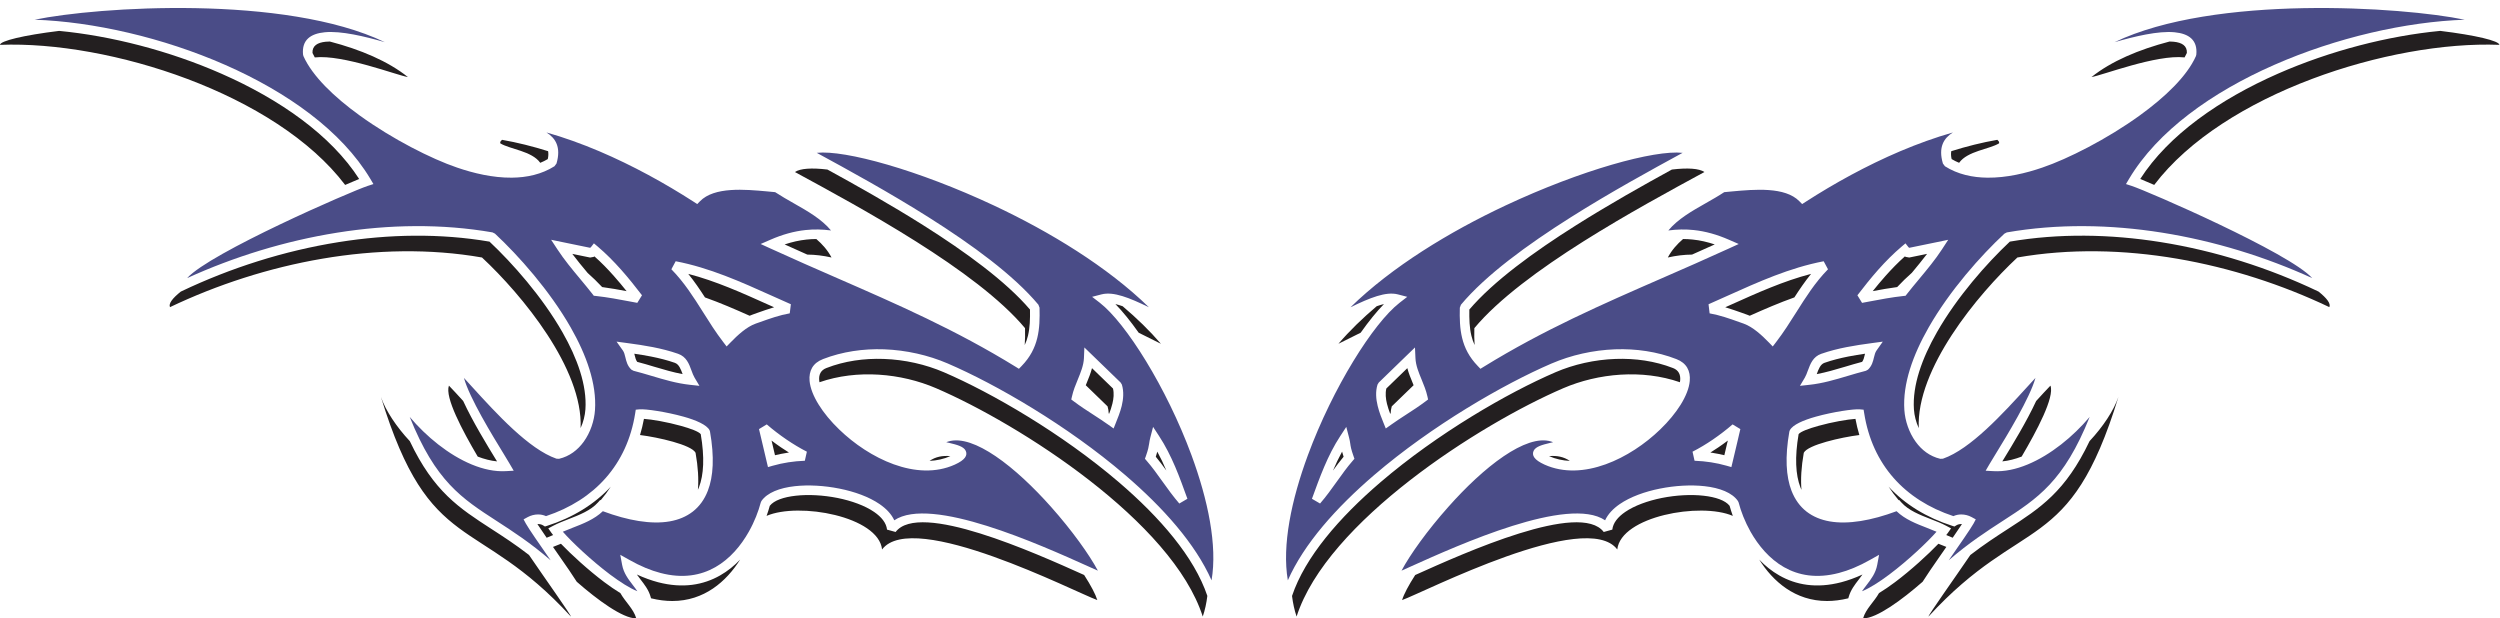 <?xml version="1.0" encoding="UTF-8" standalone="no"?>
<svg
   xmlns:dc="http://purl.org/dc/elements/1.1/"
   xmlns:cc="http://creativecommons.org/ns#"
   xmlns:rdf="http://www.w3.org/1999/02/22-rdf-syntax-ns#"
   xmlns:svg="http://www.w3.org/2000/svg"
   xmlns="http://www.w3.org/2000/svg"
   viewBox="0 0 695.48 172.027"
   height="172.027"
   width="695.48"
   xml:space="preserve"
   id="svg2"
   version="1.1"><defs
     id="defs6" /><g
     transform="matrix(1.333,0,0,-1.333,0,172.027)"
     id="g10"><g
       transform="scale(0.1)"
       id="g12"><path
         id="path14"
         style="fill:#231f20;fill-opacity:1;fill-rule:nonzero;stroke:none"
         d="m 1203.68,76.406 c -9.14,14.551 -21.2,31.887 -33.5,49.524 -5.4,7.761 -10.84,15.593 -16.11,23.183 5.37,2.254 10.95,4.434 16.61,6.629 21.93,-22.793 56.66,-54.695 90.49,-80.125 11.36,-8.508 22.7,-16.32 33.56,-22.902 10.15,-18.25 27.39,-32.715 33.13,-52.695 -0.18,-0.008 -0.36,-0.008 -0.53,-0.008 -27.9,0 -80.6,38.621 -123.65,76.395 m 749.86,403.938 c -73.13,31.414 -164.65,39.773 -243.34,12.449 -0.25,1.465 -0.44,2.891 -0.56,4.297 -0.99,11.789 3.42,20.969 15.03,25.371 37.62,14.68 78.84,20.441 119.79,18.996 43.92,-1.535 87.3,-11.426 125.46,-27.812 99.63,-42.844 246.24,-127.707 365.04,-229.407 86.17,-73.836 157.39,-156.23 184.71,-237.293 -1.86,-15.293 -4.98,-29.75 -9.57,-43.145 C 2446.83,201.523 2128.32,405.195 1953.54,480.344 M 794.973,462.082 c 10.047,-28.711 32,-61.887 60.285,-92.219 50.097,-105.429 102.93,-139.617 170.202,-183.183 24.1,-15.575 50.09,-32.391 78.54,-54.364 C 1135.1,86.562 1192.96,5.332 1191.42,3.801 993.871,219.172 897.301,128.711 794.973,462.082 m 563.717,-420.168 -0.95,3.281 c -3.96,14.043 -12.42,24.934 -20.88,35.91 -2.61,3.516 -5.31,6.934 -7.74,10.438 15.39,-7.109 30.15,-12.324 44.19,-16.102 52.11,-13.594 94.95,-5.5 129.42,14.129 15.82,8.965 29.77,20.352 41.96,33.137 -28.88,-45.781 -75.1,-86.457 -141.62,-86.445 -13.91,0 -28.69,1.777 -44.38,5.652 M 1840.86,143.84 c -7.68,69.023 -173.56,99.168 -241.05,70.066 2.63,7.246 4.87,14.309 6.69,21.008 8.82,11.348 29.07,18.27 54.36,21.063 26.28,2.968 57.42,1.171 87.03,-4.676 29.34,-5.949 56.97,-15.84 76.5,-29.258 15.21,-10.441 25.29,-22.852 26.82,-36.809 l 17.91,-4.949 c 49.11,65 289.79,-43.117 393.44,-89.746 14.08,-21.828 23.76,-40.219 27.49,-52.363 C 2244.78,54.289 1905.39,229.25 1840.86,143.84 m -719.37,53.008 h 1.44 c 3.78,0 7.38,-0.813 10.35,-2.696 l 3.96,-2.433 4.32,1.347 c 53.81,17.219 98.79,44.825 133.09,81.77 -6.37,-9.914 -13.38,-19.316 -20.99,-28.203 l -1.13,0.437 -4.59,-5.136 c -15.12,-16.825 -38.61,-25.918 -60.75,-34.559 -11.52,-4.504 -22.77,-8.82 -32.94,-14.219 l -9.99,-5.312 6.48,-9.27 c 0.97,-1.367 2.17,-2.929 3.58,-4.668 -4.42,-1.961 -8.91,-3.836 -13.48,-5.644 -7.77,11.301 -14.54,21.269 -19.35,28.586 m 330.12,148.769 c -8.43,16.629 -78.32,32.363 -115.91,37.02 3.28,10.871 6.02,22.109 8.18,33.722 16.38,-1.086 49.05,-6.664 77.13,-14.582 20.16,-5.586 37.17,-11.882 41.4,-17.285 8.28,-48.504 6.3,-84.863 -3.69,-110.879 -0.7,-1.804 -1.45,-3.554 -2.23,-5.261 1.85,21.746 0.4,47.39 -4.88,77.265 m 960.48,-8.281 c 1.35,4.227 2.34,7.656 3.15,10.625 7.02,-12.871 13.23,-26.016 18.9,-39.426 -7.11,9.903 -14.4,19.621 -22.05,28.801 m -1415.078,0.281 c -31.891,54.133 -69.078,123.977 -60.114,148.125 8.954,-9.265 18.954,-20.164 29.727,-31.992 20.023,-43.379 50.055,-92.402 68.195,-122.078 0.9,-1.359 1.71,-2.707 2.52,-4.055 -13.16,1.309 -26.73,4.785 -40.328,10 m 986.358,0.93 c -13.92,-6.074 -28.53,-9.211 -43.49,-9.914 12.64,8.652 27.38,11.543 43.49,9.914 m -371.65,26.148 c -0.54,2.16 -0.99,4.321 -1.53,6.391 6.48,-4.953 13.05,-9.719 19.71,-14.219 5.49,-3.781 11.07,-7.285 16.65,-10.801 -1.44,-0.175 -2.88,-0.449 -4.32,-0.625 -8.46,-1.359 -16.74,-2.98 -24.84,-4.953 -2.16,9.446 -3.96,16.914 -5.67,24.207 m -605.79,388.442 c -216.719,37.89 -454.68,-9.992 -651.149,-103.59 -3.457,7.387 5.407,18.707 22.504,32.398 l 2.067,0.989 c 101.07,48.152 213.207,84.152 327.597,102.332 105.121,16.742 212.223,18.539 314.641,0.988 47.88,-45 109.89,-114.836 152.28,-189.172 30.87,-54.18 51.39,-110.617 47.88,-160.93 -0.91,-12.82 -4.29,-26.484 -10.04,-39.031 5.49,123.555 -122.37,278.305 -205.78,356.016 m 1307.9,-325.324 c -0.17,4.953 -0.9,9.855 -2.36,14.64 l -45.51,44.117 c 0.62,1.508 1.24,3 1.86,4.485 4.23,10.265 8.37,20.429 11.16,31.14 l 43.83,-42.476 c 2.43,-10.176 1.35,-21.153 -1.26,-31.594 -1.71,-7.195 -4.23,-14.395 -6.75,-20.965 -0.32,0.215 -0.65,0.43 -0.97,0.653 m -948.44,97.355 c -11.7,3.504 -23.49,7.109 -35.55,10.164 -2.79,3.781 -4.14,9.004 -5.4,14.316 -0.18,0.899 -0.36,1.797 -0.63,2.696 11.52,-1.707 23.13,-3.594 34.74,-5.848 17.1,-3.418 33.93,-7.558 50.04,-13.234 h -0.09 c 8.55,-2.969 12.24,-13.133 16.02,-23.211 l 0.09,-0.274 c -19.89,3.692 -39.51,9.539 -59.22,15.391 m 773.82,80.547 c -101.16,121.14 -344.61,252.094 -480.24,325.801 11.19,7.578 35.01,9.082 67.88,5.175 59.97,-32.851 131.31,-72.886 200.14,-116.324 88.29,-55.707 172.44,-117.09 222.57,-175.859 0.36,-19.801 -0.18,-37.985 -4.23,-54.813 -1.64,-6.558 -3.83,-12.976 -6.74,-19.254 0.87,11.278 0.87,23.004 0.62,35.274 m 237.22,-9.57 c -16.95,23.972 -33.44,44.308 -48.58,59.793 4.71,-1.09 9.75,-2.614 15.08,-4.489 29.56,-24.972 56.51,-51.164 79.87,-78.402 -16.32,8.039 -31.83,15.949 -46.37,23.098 m -905.16,73.703 c -10.75,16.695 -21.93,33.191 -34.87,49.09 57.51,-14.942 112.05,-39.512 167.4,-64.442 3.96,-1.711 7.83,-3.508 11.79,-5.219 -12.15,-3.601 -23.94,-7.832 -35.82,-11.972 -4.5,-1.621 -8.64,-3.055 -9.45,-3.418 -1.97,-0.692 -3.92,-1.485 -5.85,-2.332 -30.9,13.8 -61.73,27.113 -93.2,38.293 m -214.55,21.57 c -9.74,10.352 -19.82,20.234 -30.33,29.504 -0.05,0.058 -0.09,0.117 -0.14,0.172 -10.98,13.14 -21.87,26.285 -31.86,39.601 l 37.17,-7.648 7.38,1.348 1.62,1.078 c 14.31,-12.598 27.81,-26.457 40.68,-41.039 9.09,-10.258 17.91,-20.786 26.46,-31.5 -16.82,3.175 -33.71,6.207 -50.98,8.484 m 428.15,67.777 c -15.74,6.977 -31.51,14.032 -47.32,21.211 15.39,5.133 30.51,8.641 45.81,10.168 6.72,0.727 13.46,1.098 20.29,1.117 12.72,-10.914 23.73,-23.39 31.73,-38.554 -17.57,3.945 -34.25,5.941 -50.51,6.058 M 0,1196.93 c 0.23,8.18 48.699,20 123.383,29.12 107.945,-10.31 229.121,-41.09 338.765,-89.34 C 583.559,1083.34 690.57,1008.73 749.52,917.027 742.074,914.02 732.133,909.789 720.305,904.578 575.691,1095.26 228.316,1205.8 0,1196.93 M 1044.09,991.367 c -1.08,3.418 1.62,5.219 3.6,7.379 31.9,-5.586 64.09,-13.656 96.19,-23.742 0.87,-4.809 0.73,-10.258 -0.7,-16.488 -5.06,-2.993 -10.3,-5.575 -15.68,-7.789 -17.42,24.675 -63.29,28.304 -83.41,40.64 M 656.934,1170.7 c -1.758,3.11 -3.36,6.22 -4.793,9.3 -0.719,15.13 10.531,21.7 27.449,23.41 2.777,0.26 5.687,0.41 8.715,0.45 64.648,-16.94 121.386,-41 163.004,-74.16 -21.68,3.21 -135.571,47.56 -194.375,41" /><path
         id="path16"
         style="fill:#4a4c87;fill-opacity:1;fill-rule:nonzero;stroke:none"
         d="m 1273.14,91.543 c -39.6,29.797 -80.19,68.312 -98.55,89.289 6.3,2.695 12.96,5.301 19.8,8.008 22.32,8.64 45.9,17.723 63.72,34.824 52.38,-19.523 100.89,-27.988 139.5,-21.242 18.45,3.242 34.65,9.902 48.24,20.43 13.59,10.625 24.3,25.019 31.41,43.566 11.52,29.695 13.86,70.293 4.5,123.387 l -0.9,2.793 c -5.76,11.34 -28.35,21.152 -54.45,28.437 h -0.09 c -35.37,9.903 -79.11,16.379 -91.8,15.215 l -7.74,-0.723 -1.17,-7.656 c -8.46,-53.367 -29.61,-98.633 -61.38,-134.726 -31.59,-35.907 -73.8,-62.825 -124.74,-79.735 -5.22,2.332 -10.89,3.504 -16.56,3.504 -7.38,0 -14.94,-1.98 -21.51,-5.488 l -8.73,-4.766 4.77,-8.828 c 5.49,-10.078 28.44,-43.191 51.66,-76.582 -42.21,36.535 -79.29,60.48 -112.77,82.168 -72.448,46.887 -127.534,82.527 -181.26,216.992 17.277,-20.527 37.707,-40.41 59.578,-57.508 44.281,-34.562 95.222,-58.32 141.122,-55.625 l 16.29,0.899 -8.19,14.043 c -2.7,4.676 -6.84,11.523 -11.97,19.89 -24.57,40.051 -71.998,117.539 -83.701,159.746 5.219,-5.761 10.801,-11.875 16.562,-18.183 51.569,-56.602 118.979,-130.496 176.489,-150.391 l 5.49,-0.261 c 21.87,5.125 38.97,18.445 51.39,35.546 14.13,19.532 22.05,43.926 23.58,66.153 v 0.086 c 3.78,54.543 -17.82,114.746 -50.58,172.168 -44.19,77.402 -108.9,150.035 -158.13,195.933 l -5.13,2.614 C 922.5,823.875 812.07,822.258 703.801,804.977 594.723,787.609 487.891,754.488 390.508,710.117 438.391,763.125 733.32,891.375 767.434,902.535 l 11.879,3.871 -6.391,10.801 C 713.16,1017.29 599.398,1098.2 470.25,1154.98 c -129.961,57.15 -275.852,90.27 -397.981,94.41 131.129,27.09 522.539,52.84 730.89,-46.89 -41.578,11.98 -91.347,24.03 -125.461,20.7 -29.34,-2.87 -48.242,-15.92 -45.265,-46.61 l 0.808,-3.15 c 18.629,-41.76 64.078,-85.41 117.446,-123.93 68.128,-49.24 149.582,-90.545 203.222,-108.725 34.02,-11.699 74.52,-21.422 114.12,-21.058 31.5,0.269 62.37,6.929 89.1,23.847 l 4.23,5.672 c 9.99,34.109 -1.89,52.924 -20.97,64.894 36.99,-10.53 73.89,-23.859 110.16,-39.242 70.02,-29.789 137.61,-67.05 197.73,-105.839 l 6.84,-4.414 5.67,5.851 c 29.97,30.692 93.96,24.746 139.86,20.609 6.75,-0.632 13.14,-1.261 17.01,-1.617 12.33,-8.101 25.65,-15.66 39.06,-23.312 28.71,-16.289 57.78,-32.852 77.58,-56.61 -18.18,2.43 -35.73,2.7 -52.92,0.899 -24.57,-2.61 -48.6,-9.36 -73.53,-20.25 l -20.43,-8.91 20.25,-9.27 c 47.61,-21.781 93.51,-41.847 138.87,-61.648 126.27,-55.078 248.04,-108.266 373.05,-185.309 l 6.84,-4.226 5.58,5.75 c 18,18.546 27.63,37.804 32.67,58.418 4.95,20.156 5.31,40.949 4.77,63.355 l -2.34,6.211 c -51.3,61.469 -138.24,125.102 -229.5,182.699 -81.81,51.66 -167.22,98.461 -233.1,134.281 59.22,6.301 211.59,-35.73 369.9,-109.98 117.09,-54.988 236.61,-127.801 323.28,-212.309 -40.5,19.707 -73.8,33.301 -98.82,26.911 l -19.71,-5.133 16.11,-12.418 C 2349.81,616.25 2434.5,481.699 2486.61,340.578 2520.9,247.52 2540.97,152.121 2528.46,79.394 2494.8,155.539 2427.48,231.23 2347.92,299.355 2227.5,402.5 2078.82,488.535 1977.75,532.004 c -40.41,17.371 -86.31,27.812 -132.57,29.519 -43.38,1.536 -87.3,-4.765 -127.71,-20.429 h 0.09 c -21.42,-8.184 -29.79,-24.656 -27.99,-45.625 1.35,-14.852 8.1,-31.953 19.17,-49.688 10.53,-17 25.2,-34.734 42.66,-51.562 62.28,-60.215 161.19,-109.356 241.2,-73.348 21.87,9.891 27.09,19.434 22.86,28.711 -4.14,9.18 -18.63,12.773 -33.12,16.289 -2.61,0.625 -5.13,1.258 -7.56,1.797 1.35,0.625 2.7,1.082 4.14,1.434 26.55,8.195 61.74,-5.489 98.91,-30.684 38.88,-26.375 79.47,-65.066 115.29,-105.301 43.92,-49.316 80.55,-100.441 98.1,-133.566 -5.85,2.617 -12.42,5.586 -19.71,8.828 -100.89,45.449 -328.77,148.047 -405.18,96.301 -5.94,12.957 -16.65,24.207 -30.69,33.836 -21.87,15.031 -52.11,26.007 -83.88,32.316 -31.41,6.297 -64.71,8.184 -93.06,5.039 -31.68,-3.516 -57.69,-13.594 -69.66,-30.969 l -1.35,-3.054 c -4.86,-18.45 -13.05,-39.961 -25.02,-61.114 -16.2,-28.711 -39.24,-56.515 -69.84,-73.886 -30.15,-17.188 -68.13,-24.297 -114.48,-12.063 -20.07,5.227 -41.85,14.133 -65.25,27.453 l -18.63,10.438 3.87,-20.965 c 3.24,-17.461 13.05,-30.156 22.77,-42.754 3.15,-4.141 6.3,-8.195 9.09,-12.336 -15.93,6.309 -36.18,19.355 -57.06,34.922 m 1127.61,286.289 c -1.44,-5.664 -1.98,-9.266 -2.52,-13.047 -0.9,-5.847 -1.8,-11.875 -6.84,-26.191 l -1.98,-5.489 3.78,-4.414 c 11.43,-13.046 21.96,-27.898 32.67,-42.832 11.16,-15.574 22.5,-31.414 35.28,-46.171 l 16.92,9.902 c -8.1,22.316 -16.11,44.726 -25.47,66.691 -9.54,22.227 -20.34,43.914 -33.84,64.52 l -12.33,18.82 -5.67,-21.789 M 1584,395.031 c 3.51,-14.855 5.85,-24.843 8.28,-35.011 3.06,-13.145 6.12,-25.829 8.01,-34.11 l 2.43,-10.176 10.08,2.879 c 10.71,3.067 21.51,5.403 32.49,7.11 10.89,1.711 22.41,2.793 34.38,3.242 l 4.23,18.898 c -14.58,7.469 -28.8,16.024 -42.66,25.477 -14.13,9.629 -27.81,20.07 -41.04,31.496 l -16.2,-9.805 m 678.15,148.133 c -0.72,-15.203 -6.75,-29.785 -12.78,-44.551 -4.77,-11.425 -9.45,-22.949 -12.24,-35.547 l -1.44,-6.211 5.13,-3.867 c 13.23,-9.988 27.09,-18.992 41.04,-27.988 10.71,-6.934 21.33,-13.867 31.86,-21.336 l 10.35,-7.375 4.68,11.789 c 3.78,9.453 8.82,21.512 12.24,35.281 3.42,14.309 4.77,29.786 0.36,44.454 l -2.61,4.328 -59.67,57.773 -16.02,15.488 -0.9,-22.238 m -802.44,-57.871 -10.17,17.102 c -2.43,4.05 -4.41,9.277 -6.3,14.492 -5.31,14.578 -10.71,29.16 -28.08,35.281 -17.28,6.027 -35.01,10.441 -52.74,13.945 -17.46,3.418 -35.28,6.035 -52.92,8.371 l -22.77,3.067 13.32,-18.723 c 2.61,-3.691 3.78,-8.816 5.04,-13.867 2.16,-8.992 4.32,-17.996 12.51,-25.82 l 4.5,-2.43 c 12.6,-3.156 25.11,-6.934 37.62,-10.625 26.19,-7.832 52.29,-15.656 80.1,-18.633 l 19.89,-2.16 v 0 m -58.59,243.273 c 27,-27.539 46.44,-58.32 66.06,-89.367 13.23,-21.062 26.55,-42.215 42.21,-62.547 l 7.02,-9.191 8.1,8.281 c 7.2,7.473 15.66,15.664 24.75,22.949 8.73,6.934 18.09,12.969 27.72,16.387 h -0.09 c 5.58,1.973 7.83,2.785 9.54,3.332 20.34,7.285 40.41,14.395 61.74,18.172 l 2.34,18.996 c -13.32,5.848 -25.92,11.516 -38.52,17.188 -65.97,29.699 -130.77,58.859 -201.87,72.543 l -9,-16.743 m -237.78,41.489 c 14.13,-21.598 30.78,-41.672 47.52,-61.739 9.27,-11.156 18.45,-22.23 25.83,-31.679 l 2.52,-3.332 4.23,-0.45 c 24.48,-2.609 48.42,-7.199 72.27,-11.699 3.69,-0.722 6.39,-1.172 14.31,-2.699 l 9.81,15.84 c -14.04,18.266 -28.44,36.359 -43.65,53.457 -15.3,17.191 -31.41,33.48 -48.78,48.242 l -7.92,6.66 -6.39,-8.187 -1.26,-0.813 h 0.09 l -0.45,-0.273 -57.78,11.883 -23.49,4.859 13.14,-20.07" /><path
         id="path18"
         style="fill:#231f20;fill-opacity:1;fill-rule:nonzero;stroke:none"
         d="m 3888.18,0.02 c 5.75,20 23.07,34.473 33.23,52.754 10.82,6.562 22.14,14.367 33.47,22.844 33.83,25.43 68.57,57.352 90.5,80.137 5.67,-2.188 11.24,-4.356 16.6,-6.613 -5.26,-7.598 -10.71,-15.438 -16.12,-23.211 -12.23,-17.617 -24.26,-34.953 -33.42,-49.492 -43.1,-37.785 -95.82,-76.426 -123.73,-76.426 -0.17,0 -0.35,0 -0.53,0.008 M 4112.04,132.266 c 28.47,21.992 54.46,38.828 78.53,54.414 67.29,43.566 120.11,77.746 170.25,183.195 28.31,30.332 50.2,63.496 60.25,92.207 C 4318.83,128.711 4222.26,219.172 4024.71,3.801 4023.1,5.332 4080.96,86.504 4112.04,132.266 M 2696.41,46.797 c 27.2,81.105 98.55,163.555 184.76,237.441 118.71,101.7 265.41,186.563 365.04,229.407 h -0.08 c 38.15,16.386 81.62,26.277 125.45,27.812 40.95,1.445 82.17,-4.316 119.79,-18.996 h 0.09 c 11.52,-4.402 16.02,-13.582 15.04,-25.371 -0.14,-1.395 -0.34,-2.832 -0.59,-4.285 -78.7,27.312 -170.3,18.953 -243.41,-12.461 -174.77,-75.149 -493.29,-278.821 -556.56,-476.543 -4.51,13.359 -7.65,27.762 -9.53,42.996 m 975.02,75.851 c 12.18,-12.753 26.14,-24.121 41.97,-33.078 34.38,-19.629 77.21,-27.723 129.33,-14.129 14.13,3.777 28.8,8.992 44.2,16.102 -2.44,-3.504 -5.05,-6.922 -7.75,-10.438 -8.46,-10.977 -16.82,-21.867 -20.88,-35.91 l -0.96,-3.309 c -15.66,-3.859 -30.44,-5.625 -44.31,-5.625 -66.53,-0.012 -112.75,40.625 -141.6,86.386 M 2953.48,90.5 c 103.52,46.609 344.32,154.805 393.45,89.785 l 17.91,4.949 c 1.52,13.957 11.6,26.368 26.81,36.809 19.62,13.418 47.16,23.309 76.5,29.258 29.62,5.847 60.74,7.644 87.03,4.676 25.29,-2.793 45.54,-9.715 54.45,-21.063 1.83,-6.711 4.05,-13.781 6.68,-21.047 -67.43,29.16 -233.44,-0.984 -241.13,-70.027 -64.53,85.41 -403.83,-89.551 -449.09,-105.664 3.64,12.137 13.36,30.516 27.39,52.324 m 1108.26,83.426 c 1.4,1.73 2.6,3.293 3.56,4.648 l 6.48,9.27 -9.99,5.312 c -10.08,5.399 -21.33,9.715 -32.94,14.219 -22.14,8.641 -45.63,17.734 -60.75,34.559 l -4.59,5.136 -1.08,-0.418 c -7.64,8.907 -14.66,18.34 -21.05,28.282 34.23,-37.004 79.25,-64.629 133.1,-81.868 l 4.41,-1.347 3.88,2.433 c 2.96,1.883 6.66,2.696 10.34,2.696 h 1.44 c -4.82,-7.317 -11.58,-17.285 -19.35,-28.575 -4.56,1.805 -9.05,3.692 -13.46,5.653 m -304.42,99.687 c -9.98,26.016 -11.97,62.375 -3.69,110.879 4.23,5.403 21.25,11.699 41.49,17.285 h -0.09 c 28.08,7.918 60.84,13.496 77.22,14.582 2.14,-11.613 4.86,-22.851 8.13,-33.722 -37.67,-4.668 -107.52,-20.391 -115.95,-37.02 -5.28,-29.922 -6.7,-55.605 -4.84,-77.375 -0.79,1.738 -1.55,3.528 -2.27,5.371 m -956.43,74.348 c 0.72,-2.969 1.8,-6.398 3.15,-10.625 -7.74,-9.18 -14.94,-18.898 -22.14,-28.801 5.76,13.41 11.97,26.555 18.99,39.426 m 1380.33,-16.289 c 18.13,29.648 48.1,78.601 68.16,121.953 10.83,11.875 20.87,22.82 29.85,32.117 8.88,-24.14 -28.3,-93.965 -60.11,-148.086 -13.64,-5.234 -27.23,-8.73 -40.42,-10.039 0.81,1.348 1.71,2.696 2.52,4.055 m -948.47,6.883 c 16.12,1.621 30.81,-1.278 43.48,-9.922 -14.95,0.703 -29.57,3.847 -43.48,9.922 m 341.06,6.886 c -1.43,0.176 -2.88,0.45 -4.32,0.625 5.67,3.516 11.16,7.02 16.65,10.801 6.66,4.5 13.22,9.266 19.8,14.219 -0.54,-2.07 -1.08,-4.231 -1.62,-6.391 -1.71,-7.293 -3.42,-14.761 -5.67,-24.207 -8.01,1.973 -16.29,3.594 -24.84,4.953 m 420.48,90.711 c -3.42,50.313 17.01,106.75 47.97,160.93 42.39,74.336 104.31,144.172 152.19,189.172 102.41,17.551 209.61,15.754 314.73,-0.988 114.39,-18.18 226.45,-54.18 327.51,-102.332 l 2.13,-1.008 c 17.07,-13.684 25.9,-24.996 22.44,-32.379 -196.38,93.598 -434.33,141.48 -651.06,103.59 -83.44,-77.742 -211.46,-232.59 -205.79,-356.153 -5.82,12.586 -9.2,26.297 -10.12,39.168 m -1099.8,11.973 c -2.52,10.441 -3.69,21.418 -1.26,31.594 l 43.83,42.476 c 2.8,-10.711 7.02,-20.875 11.25,-31.14 0.61,-1.492 1.22,-2.996 1.83,-4.492 l -45.57,-44.11 c -1.41,-4.777 -2.11,-9.66 -2.28,-14.601 -0.36,-0.235 -0.71,-0.457 -1.05,-0.692 -2.52,6.57 -4.95,13.77 -6.75,20.965 m 897.12,61.926 c 3.69,10.078 7.47,20.242 15.93,23.211 16.02,5.676 32.85,9.816 49.95,13.234 11.7,2.254 23.31,4.141 34.74,5.848 -0.18,-0.899 -0.45,-1.797 -0.63,-2.696 -1.26,-5.312 -2.52,-10.535 -5.4,-14.316 -11.97,-3.055 -23.76,-6.66 -35.55,-10.164 -19.71,-5.852 -39.24,-11.699 -59.13,-15.391 l 0.09,0.274 m -720.81,79.644 c -4.14,16.828 -4.59,35.012 -4.32,54.813 50.13,58.769 134.28,120.152 222.66,175.859 68.83,43.438 140.11,83.473 200.05,116.317 32.85,3.914 56.69,2.41 67.88,-5.168 -135.54,-73.707 -379.08,-204.661 -480.14,-325.801 -0.31,-12.246 -0.33,-23.957 0.54,-35.227 -2.9,6.27 -5.08,12.668 -6.67,19.207 m -197.66,61.75 c 5.34,1.879 10.41,3.403 15.14,4.493 -15.15,-15.473 -31.66,-35.801 -48.59,-59.754 -14.56,-7.161 -30.09,-15.079 -46.45,-23.137 23.35,27.238 50.37,53.418 79.9,78.398 m 772.67,-17.558 h -0.09 c -0.81,0.363 -4.86,1.797 -9.45,3.418 -11.88,4.14 -23.67,8.371 -35.73,11.972 3.87,1.711 7.83,3.508 11.69,5.219 55.45,24.93 109.9,49.5 167.41,64.442 -12.87,-15.895 -24.08,-32.391 -34.85,-49.083 -31.47,-11.187 -62.25,-24.5 -93.15,-38.3 -1.92,0.847 -3.87,1.629 -5.83,2.332 m 288.99,80.547 c 12.97,14.582 26.46,28.441 40.68,41.039 l 1.62,-1.078 7.38,-1.348 37.26,7.648 c -10.05,-13.277 -20.91,-26.382 -31.76,-39.484 -10.63,-9.356 -20.82,-19.336 -30.66,-29.793 -17.27,-2.277 -34.16,-5.309 -50.98,-8.484 8.55,10.714 17.37,21.242 26.46,31.5 m -422.32,77.257 c 6.81,-0.019 13.53,-0.39 20.2,-1.117 15.3,-1.527 30.42,-5.035 45.91,-10.168 -15.86,-7.179 -31.65,-14.234 -47.4,-21.211 -16.27,-0.113 -32.95,-2.109 -50.53,-6.058 8.07,15.164 19.1,27.64 31.82,38.554 m 954.13,125.336 c 58.86,91.703 165.96,166.313 287.28,219.683 109.72,48.25 230.86,79.03 338.78,89.34 74.69,-9.12 123.22,-20.94 123.37,-29.12 -228.31,8.87 -575.66,-101.67 -720.29,-292.328 -11.8,5.203 -21.72,9.418 -29.14,12.425 m -393.66,41.489 c -1.45,6.234 -1.6,11.695 -0.73,16.507 32.08,10.075 64.24,18.141 96.13,23.723 1.98,-2.16 4.68,-3.961 3.6,-7.379 -20.13,-12.336 -65.91,-15.965 -83.38,-40.633 -5.37,2.211 -10.59,4.789 -15.62,7.782 m 454.8,245.344 c 3.02,-0.04 5.93,-0.19 8.7,-0.45 17.01,-1.71 28.17,-8.28 27.44,-23.41 -1.42,-3.08 -3.01,-6.19 -4.77,-9.3 -58.73,6.56 -172.7,-37.79 -194.3,-41 41.54,33.16 98.33,57.22 162.93,74.16" /><path
         id="path20"
         style="fill:#4a4c87;fill-opacity:1;fill-rule:nonzero;stroke:none"
         d="m 3895.02,68.957 c 9.71,12.598 19.44,25.293 22.68,42.754 l 3.87,20.965 -18.54,-10.438 c -23.49,-13.32 -45.18,-22.226 -65.25,-27.453 -46.44,-12.234 -84.33,-5.125 -114.57,12.063 -30.51,17.371 -53.55,45.175 -69.84,73.886 -11.87,21.153 -20.16,42.664 -24.93,61.114 l -1.44,3.054 c -11.88,17.375 -37.98,27.453 -69.66,30.969 -28.26,3.145 -61.56,1.258 -93.06,-5.039 -31.77,-6.309 -62.01,-17.285 -83.88,-32.316 -13.95,-9.629 -24.66,-20.879 -30.6,-33.836 -76.41,51.746 -304.38,-50.852 -405.27,-96.301 -7.19,-3.242 -13.85,-6.211 -19.62,-8.828 17.55,33.125 54.09,84.25 98.1,133.566 35.73,40.235 76.31,78.926 115.2,105.301 37.26,25.195 72.36,38.879 99,30.684 1.35,-0.352 2.7,-0.809 4.05,-1.434 -2.43,-0.539 -4.95,-1.172 -7.47,-1.797 -14.49,-3.516 -28.98,-7.109 -33.22,-16.289 -4.13,-9.277 1,-18.82 22.87,-28.711 80.1,-36.008 179.01,13.133 241.29,73.348 17.46,16.828 32.04,34.562 42.66,51.562 10.98,17.735 17.82,34.836 19.07,49.688 1.81,20.969 -6.56,37.441 -27.89,45.625 -40.32,15.664 -84.25,21.965 -127.71,20.429 -46.26,-1.707 -92.07,-12.148 -132.48,-29.519 h -0.09 C 3137.31,488.535 2988.54,402.5 2868.11,299.355 2788.65,231.23 2721.24,155.539 2687.67,79.394 c -12.51,72.727 7.47,168.125 41.85,261.183 52.11,141.121 136.71,275.672 191.34,318.059 l 16.02,12.418 -19.71,5.133 c -24.94,6.39 -58.23,-7.204 -98.73,-26.911 86.58,84.508 206.1,157.321 323.28,212.309 158.22,74.25 310.59,116.281 369.81,109.98 -65.79,-35.82 -151.2,-82.621 -233.01,-134.281 -91.26,-57.597 -178.29,-121.23 -229.59,-182.699 l -2.34,-6.211 c -0.54,-22.406 -0.09,-43.199 4.86,-63.355 5.05,-20.614 14.68,-39.872 32.67,-58.418 l 5.49,-5.75 6.84,4.226 c 125.01,77.043 246.87,130.231 373.05,185.309 45.36,19.801 91.35,39.867 138.87,61.648 l 20.26,9.27 -20.44,8.91 c -24.93,10.89 -48.87,17.64 -73.44,20.25 -17.28,1.801 -34.74,1.531 -53.01,-0.899 19.8,23.758 48.87,40.321 77.58,56.61 13.41,7.652 26.82,15.211 39.06,23.312 3.87,0.356 10.35,0.985 17.01,1.617 45.9,4.137 109.89,10.083 139.86,-20.609 l 5.76,-5.851 6.84,4.414 c 60.12,38.789 127.62,76.05 197.72,105.839 36.28,15.383 73.18,28.712 110.08,39.242 -19.08,-11.97 -30.96,-30.785 -20.88,-64.894 l 4.23,-5.672 c 26.64,-16.918 57.52,-23.578 89.01,-23.847 39.6,-0.364 80.19,9.359 114.12,21.058 53.64,18.18 135.09,59.485 203.31,108.725 53.28,38.52 98.82,82.17 117.36,123.93 l 0.81,3.15 c 2.97,30.69 -15.84,43.74 -45.27,46.61 -34.11,3.33 -83.88,-8.72 -125.37,-20.7 208.26,99.73 599.76,73.98 730.89,46.89 -122.22,-4.14 -268.11,-37.26 -397.98,-94.41 -129.24,-56.78 -243,-137.69 -302.67,-237.773 l -6.39,-10.801 11.88,-3.871 c 34.11,-11.16 329.05,-139.41 376.83,-192.418 -97.37,44.371 -204.21,77.492 -313.19,94.86 -108.38,17.281 -218.71,18.898 -324.19,0.543 l -5.04,-2.614 c -49.32,-45.898 -114.03,-118.531 -158.22,-195.933 -32.76,-57.422 -54.36,-117.625 -50.58,-172.168 v -0.086 c 1.53,-22.227 9.54,-46.621 23.67,-66.153 12.33,-17.101 29.52,-30.421 51.3,-35.546 l 5.58,0.261 c 57.41,19.895 124.83,93.789 176.4,150.391 5.76,6.308 11.34,12.422 16.65,18.183 -11.78,-42.207 -59.13,-119.695 -83.7,-159.746 -5.13,-8.367 -9.35,-15.214 -12.06,-19.89 l -8.19,-14.043 16.29,-0.899 c 45.9,-2.695 96.84,21.063 141.12,55.625 21.96,17.098 42.3,36.981 59.67,57.508 -53.82,-134.465 -108.81,-170.105 -181.35,-216.992 -33.48,-21.688 -70.56,-45.633 -112.76,-82.168 23.21,33.391 46.16,66.504 51.74,76.582 l 4.68,8.828 -8.73,4.766 c -6.48,3.508 -14.05,5.488 -21.51,5.488 -5.67,0 -11.34,-1.172 -16.47,-3.504 -51.03,16.91 -93.24,43.828 -124.83,79.735 -31.77,36.093 -52.83,81.359 -61.29,134.726 l -1.26,7.656 -7.74,0.723 c -12.69,1.164 -56.43,-5.312 -91.8,-15.215 -26.2,-7.285 -48.7,-17.097 -54.45,-28.437 l -0.99,-2.793 c -9.36,-53.094 -6.92,-93.692 4.5,-123.387 7.2,-18.547 17.82,-32.941 31.41,-43.566 13.59,-10.528 29.88,-17.188 48.24,-20.43 38.7,-6.746 87.12,1.719 139.59,21.242 17.73,-17.101 41.3,-26.184 63.63,-34.824 6.83,-2.707 13.6,-5.313 19.8,-8.008 -18.36,-20.977 -58.86,-59.492 -98.55,-89.289 -20.79,-15.566 -41.13,-28.613 -57.06,-34.922 2.79,4.141 6.02,8.195 9.18,12.336 M 2797.29,380.801 c -13.5,-20.606 -24.3,-42.293 -33.75,-64.52 -9.36,-21.965 -17.45,-44.375 -25.56,-66.691 l 16.92,-9.902 c 12.87,14.757 24.12,30.597 35.28,46.171 10.71,14.934 21.24,29.786 32.67,42.832 l 3.78,4.414 -1.9,5.489 c -5.12,14.316 -6.02,20.344 -6.83,26.191 -0.54,3.781 -1.08,7.383 -2.61,13.047 l -5.67,21.789 -12.33,-18.82 m 777.6,-7.461 c -13.87,-9.453 -28.08,-18.008 -42.66,-25.477 l 4.23,-18.898 c 11.97,-0.449 23.4,-1.531 34.29,-3.242 10.98,-1.707 21.87,-4.043 32.49,-7.11 l 10.08,-2.879 2.43,10.176 c 1.89,8.281 4.95,20.965 8.1,34.11 2.34,10.168 4.78,20.156 8.19,35.011 l -16.2,9.805 c -13.23,-11.426 -26.91,-21.867 -40.95,-31.496 m -637.92,176.574 -59.58,-57.773 -2.62,-4.328 c -4.49,-14.668 -3.14,-30.145 0.37,-44.454 3.33,-13.769 8.37,-25.828 12.15,-35.281 l 4.77,-11.789 10.35,7.375 c 10.44,7.469 21.15,14.402 31.77,21.336 13.95,8.996 27.81,18 41.05,27.988 l 5.12,3.867 -1.35,6.211 c -2.79,12.598 -7.56,24.122 -12.24,35.547 -6.12,14.766 -12.15,29.348 -12.78,44.551 l -0.99,22.238 -16.02,-15.488 m 835.83,-33.027 c -1.89,-5.215 -3.78,-10.442 -6.21,-14.492 l -10.17,-17.102 19.8,2.16 c 27.81,2.977 53.91,10.801 80.19,18.633 12.42,3.691 25.02,7.469 37.62,10.625 l 4.41,2.43 c 8.19,7.824 10.35,16.828 12.51,25.82 1.26,5.051 2.52,10.176 5.14,13.867 l 13.22,18.723 -22.77,-3.067 c -17.54,-2.336 -35.45,-4.953 -52.83,-8.371 -17.82,-3.504 -35.55,-7.918 -52.74,-13.945 h -0.09 c -17.27,-6.121 -22.68,-20.703 -28.08,-35.281 m -106.02,81.804 c 9.18,-7.285 17.54,-15.476 24.84,-22.949 l 8.01,-8.281 7.02,9.191 c 15.66,20.332 28.98,41.485 42.3,62.547 19.62,31.047 38.97,61.828 65.97,89.367 l -9,16.743 c -71.1,-13.684 -135.9,-42.844 -201.87,-72.543 -12.51,-5.672 -25.2,-11.34 -38.44,-17.188 l 2.26,-18.996 c 21.33,-3.777 41.49,-10.887 61.83,-18.172 1.71,-0.547 3.96,-1.359 9.45,-3.332 h -0.09 c 9.63,-3.418 18.99,-9.453 27.72,-16.387 m 301.95,177.305 c -17.37,-14.762 -33.57,-31.051 -48.87,-48.242 -15.13,-17.098 -29.61,-35.191 -43.56,-53.457 l 9.72,-15.84 c 7.92,1.527 10.62,1.977 14.31,2.699 23.94,4.5 47.78,9.09 72.27,11.699 l 4.22,0.45 2.62,3.332 c 7.29,9.449 16.56,20.523 25.83,31.679 16.66,20.067 33.39,40.141 47.52,61.739 l 13.05,20.07 -23.4,-4.859 -57.87,-11.883 -0.36,0.273 -1.17,0.813 -6.39,8.187 -7.92,-6.66" /></g></g></svg>